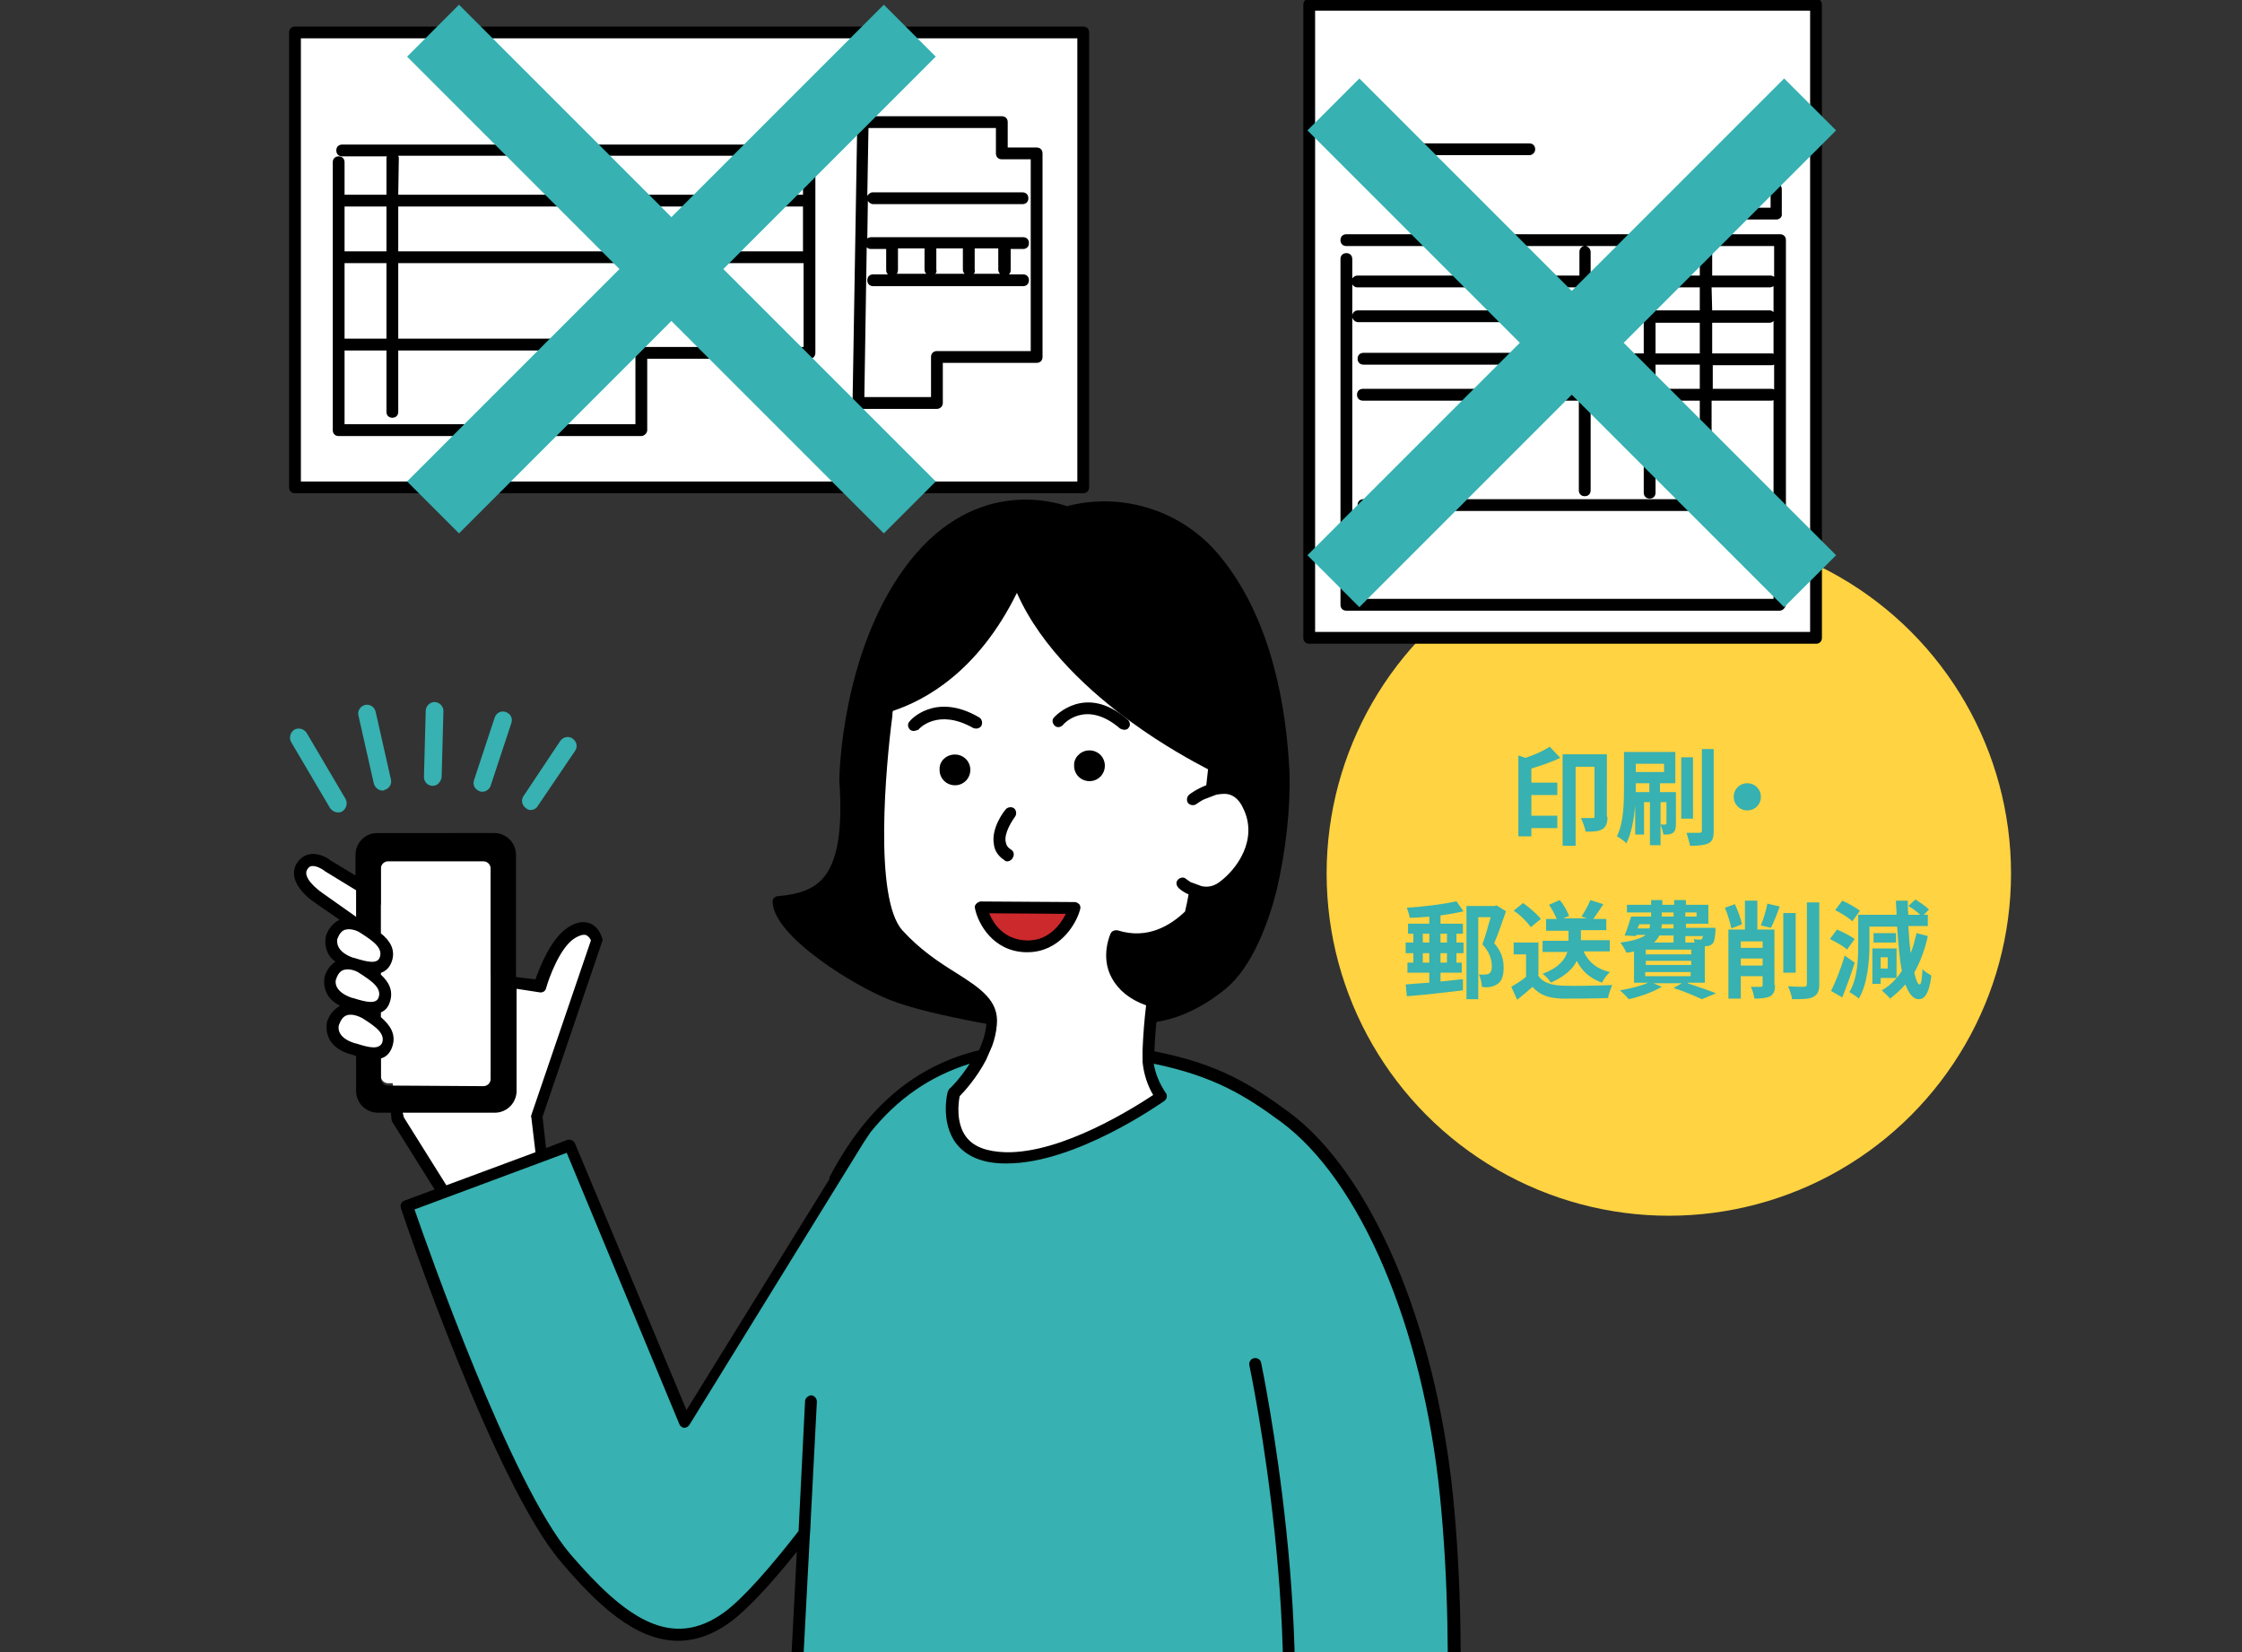 <?xml version="1.0" encoding="utf-8"?>
<!-- Generator: Adobe Illustrator 27.8.1, SVG Export Plug-In . SVG Version: 6.00 Build 0)  -->
<svg version="1.1" id="レイヤー_1" xmlns="http://www.w3.org/2000/svg" xmlns:xlink="http://www.w3.org/1999/xlink" x="0px"
	 y="0px" viewBox="0 0 380 280" style="enable-background:new 0 0 380 280;" xml:space="preserve">
<rect x="0" y="0" width="380" height="280" fill="#333333" stroke="none"/>
<style type="text/css">
	.st0{fill:#FFD341;}
	.st1{enable-background:new    ;}
	.st2{fill:#37B1B1;}
	.st3{fill:#FFFFFF;}
	.st4{fill-rule:evenodd;clip-rule:evenodd;fill:#37B1B1;}
	.st5{fill-rule:evenodd;clip-rule:evenodd;fill:#FFFFFF;}
	.st6{fill-rule:evenodd;clip-rule:evenodd;}
	.st7{fill-rule:evenodd;clip-rule:evenodd;fill:#CC292C;}
</style>
<g id="グループ_499" transform="translate(176.252 92.746)">
	<circle id="楕円形_66_00000028323715445038478750000008727708055522657726_" class="st0" cx="106.6" cy="55.3" r="58"/>
	<g class="st1">
		<path class="st2" d="M88.2,35.7c-1.5,0.7-3.2,1.3-4.9,1.8v2.4h4.4V42h-4.4v3.5h4.4v2.1h-4.4V49h-2.2V35.3l1.2,0.4
			c1.5-0.5,3.1-1.2,4.1-1.9L88.2,35.7z M96.2,45.7c0,1-0.2,1.7-0.9,2.1c-0.7,0.4-1.6,0.4-2.8,0.4c-0.1-0.6-0.5-1.7-0.8-2.3
			c0.8,0,1.7,0,2,0c0.3,0,0.3-0.1,0.3-0.3v-8.4h-3.2v13.4h-2.2V35.1h7.5V45.7z"/>
		<path class="st2" d="M107.8,46.9c0,0.7-0.1,1.2-0.5,1.5c-0.4,0.3-0.9,0.3-1.6,0.3c-0.1-0.5-0.3-1.2-0.5-1.7c0.4,0,0.7,0,0.8,0
			c0.1,0,0.2-0.1,0.2-0.2v-3.6h-1v7.3h-1.8v-7.3h-1v5.5h-1.5v-5c-0.2,2.3-0.6,4.7-1.5,6.5c-0.3-0.4-1.2-1-1.6-1.2
			c1.2-2.4,1.2-5.9,1.2-8.4v-5.9h8.7V40h-2.6v1.5h2.7V46.9z M101,36.7v1.4h4.8v-1.4H101z M103.3,41.5V40H101v0.7c0,0.3,0,0.5,0,0.8
			H103.3z M110.7,46h-2V35.6h2V46z M114.2,34.2v13.9c0,1.2-0.2,1.7-0.9,2.1c-0.7,0.3-1.7,0.4-3.1,0.4c-0.1-0.6-0.4-1.5-0.6-2.2
			c0.9,0,1.9,0,2.2,0c0.3,0,0.4-0.1,0.4-0.4V34.2H114.2z"/>
		<path class="st2" d="M122.2,42.3c0,1.3-1,2.3-2.3,2.3s-2.3-1-2.3-2.3c0-1.3,1-2.3,2.3-2.3S122.2,41,122.2,42.3z"/>
		<path class="st2" d="M71.8,61.7c-1.2,0.3-2.5,0.5-3.9,0.7v1.4h3.8v1.7h-1.1V67h1.2v1.8h-1.2v1.6h0.9v1.7h-3.6v1.5
			c1.3-0.1,2.6-0.3,3.8-0.4l0,1.9c-3.3,0.4-6.9,0.8-9.5,1l-0.2-2c1.1-0.1,2.5-0.2,4-0.3v-1.7h-3.7v-1.7h1v-1.6H62V67h1.3v-1.5h-0.9
			v-1.7H66v-1.2c-1.1,0.1-2.3,0.2-3.3,0.2c-0.1-0.5-0.3-1.2-0.5-1.7c3-0.2,6.3-0.6,8.4-1.1L71.8,61.7z M64.9,67H66v-1.5h-1.1V67z
			 M66,70.4v-1.6h-1.1v1.6H66z M67.9,65.5V67H69v-1.5H67.9z M69,68.8h-1.1v1.6H69V68.8z M79,61.7c-0.6,1.7-1.3,3.8-2,5.4
			c1.4,1.6,1.6,3,1.6,4.2c0,1.3-0.3,2.2-1,2.7c-0.3,0.2-0.7,0.4-1.2,0.5c-0.4,0.1-1,0.1-1.5,0c0-0.6-0.2-1.5-0.5-2.1
			c0.5,0,0.8,0.1,1.1,0c0.3,0,0.5,0,0.7-0.2c0.3-0.2,0.4-0.6,0.4-1.2c0-1-0.3-2.3-1.6-3.7c0.5-1.3,1-3.2,1.4-4.6h-2.1v13.9h-2V60.8
			h4.8l0.3-0.1L79,61.7z"/>
		<path class="st2" d="M84.4,72.5c0.7,1.2,2.1,1.7,4,1.8c2.1,0.1,6.2,0,8.6-0.1c-0.2,0.5-0.6,1.5-0.7,2.2c-2.2,0.1-5.8,0.1-7.9,0.1
			c-2.2-0.1-3.7-0.6-4.9-2c-0.8,0.7-1.6,1.4-2.6,2.2l-1-2.2c0.8-0.5,1.7-1,2.5-1.7v-3.8h-2.1v-2h4.2V72.5z M83.2,64.4
			c-0.6-0.9-1.8-2.1-2.9-2.8l1.6-1.3c1.1,0.8,2.4,1.9,3,2.7L83.2,64.4z M92.2,68.6c0.8,1.7,2.2,2.9,4.4,3.4
			c-0.4,0.4-1.1,1.2-1.3,1.8c-2-0.7-3.4-1.9-4.3-3.7c-0.7,1.4-2,2.6-4.4,3.7c-0.3-0.5-0.9-1.2-1.4-1.5c2.7-1,3.8-2.4,4.2-3.7h-4.2
			v-1.9h4.4v-1.7h-3.8V63h1.8c-0.3-0.7-0.8-1.7-1.3-2.4l1.8-0.8c0.7,0.8,1.3,1.9,1.6,2.7l-1,0.4h4l-0.9-0.3c0.5-0.8,1.2-2,1.5-2.8
			l2.2,0.7c-0.6,0.9-1.2,1.8-1.7,2.5H96v1.9h-4.3v1.7h4.9v1.9H92.2z"/>
		<path class="st2" d="M109.8,73.9c1.7,0.6,3.6,1.2,4.8,1.7l-2.4,1c-1.1-0.5-2.9-1.3-4.8-1.9l1.4-0.8H104l1.4,0.6
			c-1.5,0.9-3.8,1.7-5.6,2.1c-0.3-0.4-1.1-1.2-1.5-1.5c1.7-0.3,3.5-0.7,4.8-1.3h-2.4v-5.3c-0.4,0.1-0.8,0.2-1.3,0.2
			c-0.2-0.5-0.7-1.3-1-1.7c2.2-0.3,3.5-0.7,4.3-1.3h-1.6l-0.1,0.2l-1.9-0.1c0.4-0.9,0.8-2.2,1.1-3.2h3.4v-0.7h-4.1v-1.3h4.1v-0.8
			h1.9v0.8h2v-0.8h2v0.8h3.8v3.2h-3.8v0.7h5c0,0,0,0.4,0,0.6c-0.1,1.2-0.2,1.8-0.5,2.1c-0.3,0.3-0.7,0.4-1,0.4c-0.1,0-0.2,0-0.3,0
			v6.2H109.8z M101.3,64.6h2c0.1-0.2,0.1-0.5,0.1-0.7h-1.8L101.3,64.6z M110.4,68.2h-7.7V69h7.7V68.2z M110.4,70.1h-7.7v0.7h7.7
			V70.1z M102.6,72.7h7.7V72h-7.7V72.7z M105,65.8c-0.2,0.4-0.5,0.8-0.9,1.2h3.3v-1.2H105z M107.4,63.9h-2c0,0.2,0,0.5-0.1,0.7h2.1
			V63.9z M105.4,62.6h2v-0.7h-2V62.6z M109.4,61.9v0.7h1.9v-0.7H109.4z M109.4,65.8V67h1.6c-0.1-0.2-0.1-0.4-0.2-0.6
			c0.4,0.1,0.8,0.1,1,0.1c0.2,0,0.3,0,0.4-0.1c0.1-0.1,0.1-0.3,0.2-0.5H109.4z"/>
		<path class="st2" d="M117.2,64.6c-0.2-0.9-0.6-2.4-1.1-3.5l1.7-0.6c0.5,1.1,1,2.4,1.2,3.4L117.2,64.6z M124.6,74.2
			c0,1-0.2,1.5-0.8,1.9c-0.6,0.3-1.5,0.4-2.7,0.4c-0.1-0.6-0.3-1.5-0.6-2c0.7,0,1.5,0,1.7,0c0.2,0,0.3-0.1,0.3-0.3v-1.5h-3.7v3.8
			h-2.1V64.8h2.8v-4.9h2.1v4.9h2.9V74.2z M118.8,66.8v1.1h3.7v-1.1H118.8z M122.5,70.9v-1.2h-3.7v1.2H122.5z M122.2,64.1
			c0.4-1,0.9-2.5,1.1-3.7l2.1,0.5c-0.5,1.3-1,2.7-1.5,3.6L122.2,64.1z M128.1,72.1H126V62h2.1V72.1z M132.1,60.2V74
			c0,1.3-0.3,1.8-1,2.2c-0.7,0.4-1.9,0.4-3.6,0.4c-0.1-0.6-0.4-1.6-0.7-2.2c1.2,0.1,2.3,0.1,2.7,0.1c0.3,0,0.5-0.1,0.5-0.5V60.2
			H132.1z"/>
		<path class="st2" d="M136.8,68.2c-0.6-0.6-1.9-1.3-2.9-1.8l1.2-1.6c1,0.4,2.3,1.1,3,1.6L136.8,68.2z M138.1,70.4
			c-0.6,2-1.4,4.1-2.1,5.9l-1.9-1.1c0.7-1.4,1.7-3.8,2.3-6L138.1,70.4z M137.7,63.4c-0.6-0.6-1.9-1.4-2.9-1.9l1.2-1.6
			c1,0.4,2.3,1.2,3,1.7L137.7,63.4z M150.5,65.9c-0.5,2.3-1.3,4.4-2.3,6.2c0.3,1.3,0.6,2,0.9,2c0.3,0,0.4-0.9,0.5-2.6
			c0.3,0.4,1.2,0.9,1.5,1.1c-0.4,3.3-1.3,4-2.1,4c-1,0-1.7-0.9-2.3-2.5c-0.8,0.9-1.7,1.7-2.6,2.4c-0.3-0.4-1-1-1.4-1.4
			c1.4-0.8,2.5-1.9,3.4-3.3c-0.4-2-0.6-4.6-0.8-7.5h-4.7v3.1c0,2.7-0.3,6.6-1.8,9.1c-0.3-0.3-1.2-0.9-1.6-1.1
			c1.4-2.3,1.5-5.6,1.5-8.1v-5h6.5c0-0.8-0.1-1.6-0.1-2.4h2c0,0.8,0,1.6,0.1,2.4h2c-0.5-0.5-1.3-1.1-2-1.5l1.2-1.1
			c0.8,0.5,1.8,1.2,2.3,1.7l-0.9,0.9h0.7v1.9h-3.3c0.1,1.7,0.2,3.2,0.4,4.6c0.4-1,0.7-2.2,1-3.4L150.5,65.9z M142.5,73v1h-1.4v-6
			h4.1v5H142.5z M145.1,67h-3.8v-1.6h3.8V67z M142.5,69.5v1.9h1.2v-1.9H142.5z"/>
	</g>
</g>
<g>
	<rect id="長方形_522" x="50" y="5.5" class="st3" width="133.6" height="77.1"/>
	<path d="M183.6,83.6H50c-0.6,0-1-0.4-1-1V5.5c0-0.6,0.4-1,1-1h133.6c0.6,0,1,0.4,1,1v77.1C184.6,83.1,184.2,83.6,183.6,83.6z
		 M51,81.6h131.6V6.5H51V81.6z"/>
	<path d="M108.7,73.9H57.4c-0.6,0-1-0.4-1-1V27.5c0-0.6,0.4-1,1-1s1,0.4,1,1V33h7.1v-6.2c0-0.1,0-0.2,0.1-0.3H58c-0.6,0-1-0.4-1-1
		s0.4-1,1-1h79.2c0.6,0,1,0.4,1,1v18.2l0,0l0,0v16.1c0,0.6-0.4,1-1,1h-27.5v12.1C109.7,73.4,109.2,73.9,108.7,73.9z M58.4,71.9h49.3
		V59.8c0-0.6,0.4-1,1-1h27.5V44.6H67.5v12.8h38.7c0.6,0,1,0.4,1,1s-0.4,1-1,1H67.5v10.4c0,0.6-0.4,1-1,1s-1-0.4-1-1V59.4h-7.1V71.9z
		 M58.4,57.4h7.1V44.6h-7.1V57.4z M67.5,42.6h68.6V35H136H67.5V42.6z M58.4,42.6h7.1V35h-7.1V42.6z M67.5,33H136h0.1v-6.6H67.5
		c0,0.1,0.1,0.2,0.1,0.3L67.5,33L67.5,33z M158.8,69.3h-13.3c-0.3,0-0.5-0.1-0.7-0.3c-0.2-0.2-0.3-0.4-0.3-0.7l0.8-47.6
		c0-0.5,0.5-1,1-1h23.5c0.6,0,1,0.4,1,1V25h4.9c0.6,0,1,0.4,1,1v34.5c0,0.6-0.4,1-1,1h-15.9v6.8C159.8,68.9,159.3,69.3,158.8,69.3z
		 M146.5,67.3h11.3v-6.8c0-0.6,0.4-1,1-1h15.9V27h-4.9c-0.6,0-1-0.4-1-1v-4.3h-21.6L147,33.2c0.2-0.3,0.5-0.6,0.9-0.6h25.4
		c0.6,0,1,0.4,1,1s-0.4,1-1,1H148c-0.4,0-0.8-0.3-0.9-0.6l-0.1,6.4c0.2-0.1,0.4-0.2,0.6-0.2h25.8c0.6,0,1,0.4,1,1s-0.4,1-1,1h-2.1
		v3.6c0,0.3-0.1,0.5-0.3,0.7h2.4c0.6,0,1,0.4,1,1s-0.4,1-1,1H148c-0.6,0-1-0.4-1-1s0.4-1,1-1h2.5c-0.2-0.2-0.3-0.4-0.3-0.7v-3.6
		h-2.6c-0.3,0-0.5-0.1-0.7-0.3L146.5,67.3z M165,46.4h4.5c-0.2-0.2-0.3-0.4-0.3-0.7v-3.6h-4v3.6C165.3,46,165.2,46.3,165,46.4z
		 M158.5,46.4h5c-0.2-0.2-0.3-0.4-0.3-0.7v-3.6h-4.5v3.6C158.8,46,158.7,46.3,158.5,46.4z M152,46.4h5c-0.2-0.2-0.3-0.4-0.3-0.7
		v-3.6h-4.5v3.6C152.2,46,152.1,46.3,152,46.4z"/>
	<path id="パス_1277" class="st4" d="M113.8,36.8l-36-36L69,9.6l36,36l-36,36l8.8,8.8l36-36l36,36l8.8-8.8l-36-36l36-36l-8.8-8.8
		L113.8,36.8z"/>
</g>
<g>
	<rect id="長方形_523" x="221.9" y="0.8" class="st3" width="85.9" height="107.3"/>
	<path d="M307.8,109.1h-85.9c-0.6,0-1-0.4-1-1V0.8c0-0.6,0.4-1,1-1h85.9c0.6,0,1,0.4,1,1v107.3C308.8,108.7,308.4,109.1,307.8,109.1
		z M222.9,107.1h83.9V1.8h-83.9V107.1z"/>
	<path d="M301.6,103.5h-73.4c-0.6,0-1-0.4-1-1V43.9c0-0.6,0.4-1,1-1s1,0.4,1,1v3.3c0.2-0.3,0.5-0.5,0.9-0.5h37.6v-4
		c0-0.5,0.3-0.9,0.8-1h-40.3c-0.6,0-1-0.4-1-1s0.4-1,1-1h73.5c0.6,0,1,0.4,1,1v61.8C302.6,103,302.2,103.5,301.6,103.5z
		 M229.2,101.5h71.4V67.8c-0.1,0.1-0.3,0.1-0.5,0.1h-10v15.3c0,0.6-0.4,1-1,1s-1-0.4-1-1V67.9h-7.5v15.6c0,0.6-0.4,1-1,1s-1-0.4-1-1
		V67.9h-9v15.2c0,0.6-0.4,1-1,1s-1-0.4-1-1V67.9H231c-0.6,0-1-0.4-1-1s0.4-1,1-1h36.6v-4.1h-36.5c-0.6,0-1-0.4-1-1s0.4-1,1-1h36.5
		v-5.2h-37.4c-0.5,0-0.9-0.4-1-0.8L229.2,101.5L229.2,101.5z M290.2,65.9h10c0.2,0,0.3,0,0.5,0.1v-4.2c-0.1,0-0.2,0.1-0.3,0.1h-10.1
		v4C290.3,65.9,290.2,65.9,290.2,65.9z M280.6,65.9h7.5v-4.1h-7.5V65.9z M269.6,65.9h9v-4.1h-9V65.9z M290.2,59.9h10.1
		c0.1,0,0.2,0,0.3,0.1v-5.6c-0.2,0.2-0.4,0.3-0.7,0.3h-9.7L290.2,59.9L290.2,59.9z M280.6,59.9h7.5v-5.2h-7.5V59.9z M269.6,59.9h9
		v-5.2h-9V59.9z M229.2,48.2v5.2c0.1-0.5,0.5-0.8,1-0.8h37.4v-3.9H230C229.7,48.7,229.4,48.5,229.2,48.2z M290.2,52.6h9.7
		c0.3,0,0.5,0.1,0.7,0.3v-4.4c-0.2,0.1-0.4,0.2-0.6,0.2h-9.9L290.2,52.6L290.2,52.6z M280.6,52.6h7.5v-3.9h-7.5V52.6z M269.6,52.6h9
		v-3.9h-9V52.6z M290.2,46.7h9.9c0.2,0,0.4,0.1,0.6,0.2v-5.2h-10.6c0.1,0.1,0.1,0.3,0.1,0.4V46.7z M280.6,46.7h7.5v-4.5
		c0-0.2,0-0.3,0.1-0.4h-7.8c0.1,0.2,0.2,0.4,0.2,0.6L280.6,46.7L280.6,46.7z M269.6,46.7h9v-4.4c0-0.2,0.1-0.4,0.2-0.6h-10
		c0.4,0.1,0.8,0.5,0.8,1V46.7z M299.1,86.6h-68c-0.6,0-1-0.4-1-1s0.4-1,1-1h68c0.6,0,1,0.4,1,1S299.7,86.6,299.1,86.6z M301.1,37.2
		h-5.6c-0.3,0-0.5-0.1-0.7-0.3s-0.3-0.5-0.3-0.7l0.1-4.1c0-0.5,0.5-1,1-1h5.4c0.6,0,1,0.4,1,1v4.1C302.1,36.8,301.6,37.2,301.1,37.2
		z M296.6,35.2h3.5v-2.1h-3.5V35.2z M259.2,26.3h-26.7c-0.6,0-1-0.4-1-1s0.4-1,1-1h26.7c0.6,0,1,0.4,1,1S259.7,26.3,259.2,26.3z"/>
	<path id="パス_1279" class="st2" d="M266.4,49.3l-36-36l-8.8,8.8l36,36l-36,36l8.8,8.8l36-36l36,36l8.8-8.8l-36-36l36-36
		l-8.8-8.8L266.4,49.3z"/>
</g>
<g id="グループ_502" transform="translate(1.456 85.583)">
	<path class="st4" d="M243.8,167.9c-2.7-26.7-12.7-53.3-27.4-64.1c-8.8-6.5-15.8-10.2-34.8-11.7c-18.8-1.5-29.7,5-36.7,14.2l0,0
		l-0.1,0.1c-0.1,0.1-0.1,0.1-0.2,0.2c-0.7,1-1.4,2.1-2,3.3l-28.1,45.4L95,108.4l-27.6,10.3c0,0,15.7,46.4,26.9,59.6
		c9,10.6,17.7,17.2,27.5,10c3.2-2.3,7.8-7.7,12.9-14.1l-2.7,51.5l111.6,1.5C243.8,227.3,246.9,197.8,243.8,167.9z"/>
	<path d="M217.1,45.3c-0.5-10.7-2.9-25.7-11.6-36.4c-6.2-7.8-16.5-11.2-26.1-8.7c-2.4-0.8-16.4-5-27.7,10.7
		c-10.5,14.6-10.9,34.8-10.9,35.8c0.6,8.4-0.3,13.8-2.8,16.6c-1.6,1.8-4,2.7-7.6,3c-0.5,0-1,0.5-0.9,1c0.2,5.9,14,14.3,19.9,16.6
		c7.4,2.9,23.3,5.2,23.9,5.3h0.1h0.1l18.7-1.4c0.8,0,7,0.1,14.2-5.9c4.4-3.7,7.1-11,8.5-16.5C216.5,58.6,217.3,51.2,217.1,45.3z"/>
	<path class="st5" d="M99.6,73.7c0,0-0.9-3.3-4.3-1.2C92,74.6,90,81.6,90,81.6l-8.3-2.1V61.4c0-0.7-0.6-1.2-1.2-1.2H64.3
		c-0.7,0-1.2,0.6-1.2,1.2v6.4L54,61c0,0-2.8-2.2-4.3,0.2s2.8,5.2,2.8,5.2l5.6,4.5c-1.2-0.1-2.6,0.2-3.4,2.3l0,0c0,0-1,2.9,3.3,4.3
		c1.1,0.3,3.2,1.2,4.6,0.7l0.3,2.5c-0.8-0.9-2-1.7-3.1-2.4c0,0-4-2.4-5.4,1.6c0,0-1,2.9,3.3,4.3c1.2,0.4,3.9,1.5,5.3,0.3v3.4
		c-0.8-0.8-1.8-1.4-2.7-2c0,0-4-2.4-5.4,1.6c0,0-1,2.9,3.3,4.3c1.1,0.4,3.4,1.3,4.9,0.6v4.4c0,0.7,0.6,1.2,1.2,1.2h0.8l0.7,5.6
		l7.8,12.4l16.6-6.1l-0.8-6.7L99.6,73.7z"/>
	<path class="st5" d="M210.2,50.7c-1.7-3.2-4.3-3.2-6.3-2.6c1-8,1.6-15.8,1.1-19.4c-1.7-12.1-8.8-23.3-25.5-23.7
		c-11.9-0.3-29.2,9.4-30.6,30.5c0,0-4.4,30.4,1.9,37.3c7.4,8.1,16.3,9.2,15.8,15.3c-0.6,6.1-6.3,11.6-6.3,11.6s-2.8,10.8,8.7,11
		c11.6,0.2,26.4-10.4,26.4-10.4c-1.5-2.1-2.3-4.6-2.3-7.2c0.2-4.4,0.7-8.9,1.3-13.3c2.6-2.4,4.6-5.5,5.5-8.9
		c0.3-1.1,0.8-3.1,1.2-5.6c1.3,0.5,2.9,0.6,4.6-0.5C209.1,62.4,213.3,56.7,210.2,50.7z"/>
	<path d="M214.7,227.6c-0.1,0-0.1,0-0.2,0c-0.5-0.1-0.9-0.6-0.8-1.2c6.8-32.2-3.3-80.1-3.4-80.6c-0.1-0.5,0.2-1.1,0.8-1.2
		c0.5-0.1,1.1,0.2,1.2,0.8c0.1,0.5,10.2,48.8,3.4,81.4C215.5,227.3,215.1,227.6,214.7,227.6z"/>
	<path d="M244.8,167.8c-3-29.2-13.9-54.6-27.8-64.9c-6.3-4.6-11.9-8.2-22.8-10.3c0.1-2.4,0.3-4.9,0.6-7.3c0.8,0.2,1.6,0.4,2.4,0.5
		c0.1,0,0.1,0,0.2,0c0.5,0,0.9-0.3,1-0.8s-0.2-1-0.7-1.1l4.4-15.2c1-1.2,1.6-2.1,1.6-2.1c0-0.1,0.1-0.2,0.1-0.2
		c0.9-0.1,1.7-0.4,2.6-1c3.7-2.6,8.1-8.8,4.7-15.2c-1-1.8-2.3-2.9-4-3.3c-0.7-0.2-1.4-0.2-2.1-0.1c0.1-0.4,0.1-0.9,0.2-1.3
		c0.1,0,0.1,0,0.2,0c0.4,0,0.7-0.2,0.9-0.6c0-0.1,0-0.1,0-0.2l1.5-0.2l1.1-15.5l-5.8-16.5L194.4,4l-15.5-1l-6.5,0.2l-9.9,2.7
		l-9.2,9.7L146,33.8c-0.4,0.1-0.6,0.1-0.7,0.1c-0.5,0-1,0.5-0.9,1.1c0,0.6,0.5,1,1.1,0.9c0.1,0,1-0.1,2.5-0.4
		c-0.3,2.1-4.2,30.9,2.2,38c3.2,3.5,6.7,5.8,9.5,7.6c4.1,2.7,6.3,4.2,6,7c-0.1,1.5-0.6,2.9-1.2,4.3c-11,2.7-19.1,9.7-25.3,21.4
		c-0.1,0.2-0.1,0.3-0.1,0.5l-24.2,39.1L96,108.2c-0.2-0.5-0.8-0.7-1.3-0.6l-3.6,1.4l-0.6-5.3L100.6,74c0.1-0.2,0.1-0.4,0-0.6
		s-0.5-1.9-2.1-2.5c-1.1-0.4-2.3-0.2-3.7,0.7c-2.9,1.9-4.8,6.8-5.5,8.8L86,80V59.3c0-2.1-1.7-3.7-3.7-3.7H62.5
		c-2.1,0-3.7,1.7-3.7,3.7v3.5l-4.3-2.6c-0.3-0.3-1.9-1.3-3.5-1c-0.6,0.1-1.5,0.5-2.2,1.6c-1.5,2.6,1.2,5.3,3.1,6.6l4.2,2.9
		c-1,0.5-1.8,1.3-2.3,2.7l0,0c0,0.1-0.4,1.4,0.3,2.9c0.3,0.6,0.7,1.1,1.3,1.5c-0.8,0.5-1.4,1.3-1.8,2.4l0,0c0,0.1-0.4,1.4,0.3,2.9
		c0.4,0.9,1.2,1.6,2.3,2.2c-1,0.5-1.7,1.3-2.2,2.6l0,0c0,0.1-0.4,1.4,0.3,2.9c0.6,1.2,1.8,2.2,3.7,2.7l0.4,0.1
		c0.1,0.1,0.3,0.1,0.5,0.2v5.9c0,2.1,1.7,3.7,3.7,3.7h2.2l0.1,1.1c0,0.1,0.1,0.3,0.1,0.4l7.2,11.5l-5.1,1.9
		c-0.5,0.2-0.8,0.7-0.6,1.3c0.6,1.9,15.9,46.8,27.1,59.9c6.1,7.2,12.6,13.4,19.9,13.4c2.9,0,5.9-1,9-3.3c2.8-2.1,6.8-6.4,11.1-11.8
		l-2.5,48.3c0,0.6,0.4,1,0.9,1.1c0,0,0,0,0.1,0c0.5,0,1-0.4,1-0.9l2.7-51.1l0.1-1.4c0-0.6,0.1-1.8,0.1-2.2l1-19.2
		c0-0.6-0.4-1-0.9-1.1c-0.5,0-1,0.4-1.1,0.9l-1.1,22.1c-4.9,6.3-9.4,11.4-12.5,13.7c-9.1,6.7-17,0.9-26.2-9.8
		c-10.1-11.9-24.1-51.8-26.4-58.4l25.8-9.6l19.1,46c0.1,0.3,0.5,0.6,0.8,0.6c0.4,0,0.7-0.2,0.9-0.5l29.5-47.8l1.2-1.8
		c4.6-5.7,10.1-9.5,16.8-11.6c-1.6,2.5-3.3,4.2-3.4,4.2c-0.1,0.1-0.2,0.3-0.3,0.5s-1.3,5.2,1.4,8.8c1.7,2.2,4.5,3.4,8.3,3.4
		c0.1,0,0.2,0,0.3,0c11.7,0,26.1-10.2,26.7-10.6c0.4-0.3,0.6-0.9,0.2-1.4c-1-1.5-1.7-3.1-2-4.9c10.2,2.1,15.5,5.4,21.5,9.8
		c13.5,9.9,24.1,34.8,27,63.4c3,29.4,0,58.8,0,59.1c-0.1,0.5,0.3,1,0.9,1.1h0.1c0.5,0,0.9-0.4,1-0.9
		C244.8,227.1,247.8,197.4,244.8,167.8z M53.1,65.7c-0.7-0.5-3.3-2.5-2.5-3.9c0.3-0.5,0.6-0.6,0.8-0.6c0.1,0,0.2,0,0.2,0
		c0.7,0,1.5,0.5,1.8,0.7c0,0,0.1,0,0.1,0.1l5.4,3.3v4.5L53.1,65.7z M55.7,73.6c0.3-0.8,0.7-1.4,1.3-1.6c1-0.3,2.2,0.2,2.6,0.5
		c2.2,1.4,3.9,2.6,3.3,4.2c-0.4,1.1-2,0.8-4.2,0.1l-0.4-0.1C55.3,75.6,55.7,73.8,55.7,73.6z M55.5,80.4c0.3-0.9,0.7-1.4,1.3-1.6
		c1-0.3,2.2,0.2,2.6,0.5c2.2,1.4,3.9,2.6,3.3,4.2c-0.4,1.1-2,0.8-4.2,0.1l-0.4-0.1C55,82.4,55.4,80.6,55.5,80.4z M59,91.3l-0.4-0.1
		c-3.1-1-2.7-2.8-2.6-3.1c0.3-0.8,0.7-1.4,1.3-1.6c1.1-0.4,2.5,0.4,2.7,0.5c2.2,1.4,3.9,2.6,3.3,4.2C62.7,92.3,61.2,92,59,91.3z
		 M64.3,98.4c-0.7,0-1.2-0.6-1.2-1.2v-3.4c0.8-0.2,1.5-0.8,1.9-1.9c0.8-2.2-0.4-3.8-1.9-5.1V86c0.7-0.3,1.2-0.8,1.5-1.7
		c0.7-2-0.2-3.5-1.5-4.7v-0.3c0.8-0.3,1.4-0.8,1.8-1.8c0.8-2.1-0.3-3.7-1.8-4.9v-11c0-0.7,0.6-1.2,1.2-1.2h16.2
		c0.7,0,1.2,0.6,1.2,1.2v35.7c0,0.7-0.6,1.2-1.2,1.2L64.3,98.4L64.3,98.4z M66.8,103h15.6c2.1,0,3.7-1.7,3.7-3.7V82l3.9,0.6
		c0.5,0.1,1-0.2,1.1-0.7c0.5-1.8,2.4-7,4.9-8.5c0.5-0.3,1.3-0.7,1.9-0.5c0.4,0.2,0.7,0.6,0.8,0.9l-10.1,29.6c0,0.1-0.1,0.3,0,0.4
		l0.7,5.9l-15.1,5.6L67,103.8L66.8,103z M169,109.7c-3.2-0.1-5.4-0.9-6.7-2.6c-1.8-2.4-1.3-5.9-1.1-6.9c0.7-0.7,2.9-3.1,4.5-6.2
		l1-2.3c0.4-1.1,0.7-2.3,0.8-3.6c0.4-4.1-2.8-6.2-6.9-8.8c-2.9-1.8-6.1-3.9-9.1-7.2c-4.9-5.4-2.8-28.1-1.7-36.4v-0.1
		c0-0.2,0-0.5,0.1-0.7c5.4-1.8,14.4-6.6,21-20c4.2,9.5,12.7,17,19.4,21.9c5.5,4,10.5,6.7,13,8c-0.1,0.9-0.2,1.8-0.3,2.7
		c-1.6,0.6-2.8,1.5-2.9,1.6c-0.4,0.3-0.5,1-0.2,1.4s1,0.5,1.4,0.2c0.3-0.2,0.7-0.5,1.3-0.8l2.1-0.8c0.6-0.1,1.3-0.2,1.9-0.1
		c1.1,0.2,2,1,2.6,2.3c2.7,5.3-1,10.5-4.1,12.7c-1,0.7-2,0.8-2.9,0.6l-1.9-0.7c-0.4-0.3-0.7-0.5-0.7-0.5c-0.4-0.4-1-0.3-1.4,0.1
		c-0.4,0.4-0.3,1,0.1,1.4c0.4,0.4,1,0.8,1.7,1.1c-0.2,1.1-0.4,2.1-0.6,2.9c-2.4,2.3-6.3,4.8-11.4,3.2c-0.5-0.1-1,0.1-1.2,0.5
		c-0.1,0.2-1.8,4,0.2,7.6c1.1,2,3,3.6,5.8,4.6c-0.3,2.5-0.5,5-0.6,7.6v2c0.2,2,0.8,3.9,1.8,5.6C190.8,102.1,178.6,109.9,169,109.7z"
		/>
	<path id="パス_1305" class="st6" d="M160.2,42.3c1.5-0.1,2.7,1,2.8,2.4c0.1,1.5-1,2.7-2.4,2.8c-1.5,0.1-2.7-1-2.8-2.4
		c0-0.1,0-0.1,0-0.2C157.7,43.5,158.8,42.4,160.2,42.3"/>
	<path id="パス_1306" class="st6" d="M183,41.6c1.5-0.1,2.7,1,2.8,2.4c0.1,1.5-1,2.7-2.4,2.8c-1.5,0.1-2.7-1-2.8-2.4
		c0-0.1,0-0.1,0-0.2C180.5,42.9,181.6,41.7,183,41.6"/>
	<path d="M169.3,60.4c-0.2,0-0.4,0-0.5-0.2c-1-0.6-1.7-1.6-1.8-2.7c-0.5-2.7,1.7-5.6,2-5.9c0.3-0.4,1-0.5,1.4-0.2s0.5,1,0.2,1.4
		c-0.5,0.7-1.9,2.8-1.6,4.3c0.1,0.6,0.4,1,0.9,1.3s0.6,0.9,0.3,1.4C170,60.2,169.6,60.4,169.3,60.4z M153.4,38.3
		c-0.2,0-0.5-0.1-0.6-0.2c-0.4-0.4-0.5-1-0.1-1.4c0-0.1,4.3-5.1,11.8-0.7c0.5,0.3,0.6,0.9,0.4,1.4c-0.3,0.5-0.9,0.6-1.4,0.4
		c-6-3.4-9.2,0.1-9.3,0.3C153.9,38.2,153.6,38.3,153.4,38.3z M189.1,38.1c-0.2,0-0.5-0.1-0.7-0.2c-5.8-5-9.6-0.8-9.7-0.6
		c-0.4,0.4-1,0.5-1.4,0.1s-0.5-1-0.1-1.4c0.1-0.1,5.3-5.9,12.5,0.4c0.4,0.4,0.5,1,0.1,1.4C189.7,38,189.4,38.1,189.1,38.1z"/>
	<path id="パス_1308" class="st7" d="M164.8,68.2l15.9,0.1c0,0-2.1,6.7-8.3,6.5S164.8,68.2,164.8,68.2"/>
	<path d="M172.7,75.8c-0.1,0-0.3,0-0.4,0c-5.5-0.2-8-4.9-8.5-7.4c-0.1-0.3,0-0.6,0.2-0.8s0.5-0.4,0.8-0.4l15.9,0.1
		c0.3,0,0.6,0.2,0.8,0.4c0.2,0.3,0.2,0.6,0.1,0.9C180.9,71.2,178,75.8,172.7,75.8z M166.2,69.2c0.7,1.7,2.4,4.4,6.2,4.6
		s5.9-2.7,6.8-4.5L166.2,69.2z"/>
	<path class="st2" d="M55.8,52.1c-0.5,0-1-0.3-1.3-0.7l-6.6-11.2c-0.4-0.7-0.2-1.6,0.5-2.1c0.7-0.4,1.6-0.2,2.1,0.5l6.6,11.2
		c0.4,0.7,0.2,1.6-0.5,2.1C56.3,52.1,56.1,52.1,55.8,52.1z M88.5,51.7c-0.3,0-0.6-0.1-0.8-0.3c-0.7-0.5-0.9-1.4-0.4-2.1l6.2-9.3
		c0.5-0.7,1.4-0.9,2.1-0.4s0.9,1.4,0.4,2.1L89.7,51C89.5,51.4,89,51.7,88.5,51.7z M80.3,48.6c-0.2,0-0.3,0-0.5-0.1
		c-0.8-0.3-1.2-1.1-0.9-1.9L82.4,36c0.3-0.8,1.1-1.2,1.9-0.9s1.2,1.1,0.9,1.9l-3.5,10.6C81.5,48.2,80.9,48.6,80.3,48.6z M63.4,48.4
		c-0.7,0-1.3-0.5-1.5-1.2l-2.6-11.5c-0.2-0.8,0.3-1.6,1.1-1.8s1.6,0.3,1.8,1.1l2.6,11.5c0.2,0.8-0.3,1.6-1.1,1.8
		C63.6,48.4,63.5,48.4,63.4,48.4z M71.9,47.6C71.8,47.6,71.8,47.6,71.9,47.6c-0.9,0-1.5-0.7-1.5-1.5l0.3-11.2c0-0.8,0.7-1.5,1.5-1.5
		s1.5,0.7,1.5,1.5l-0.3,11.2C73.3,46.9,72.7,47.6,71.9,47.6z"/>
</g>
</svg>
